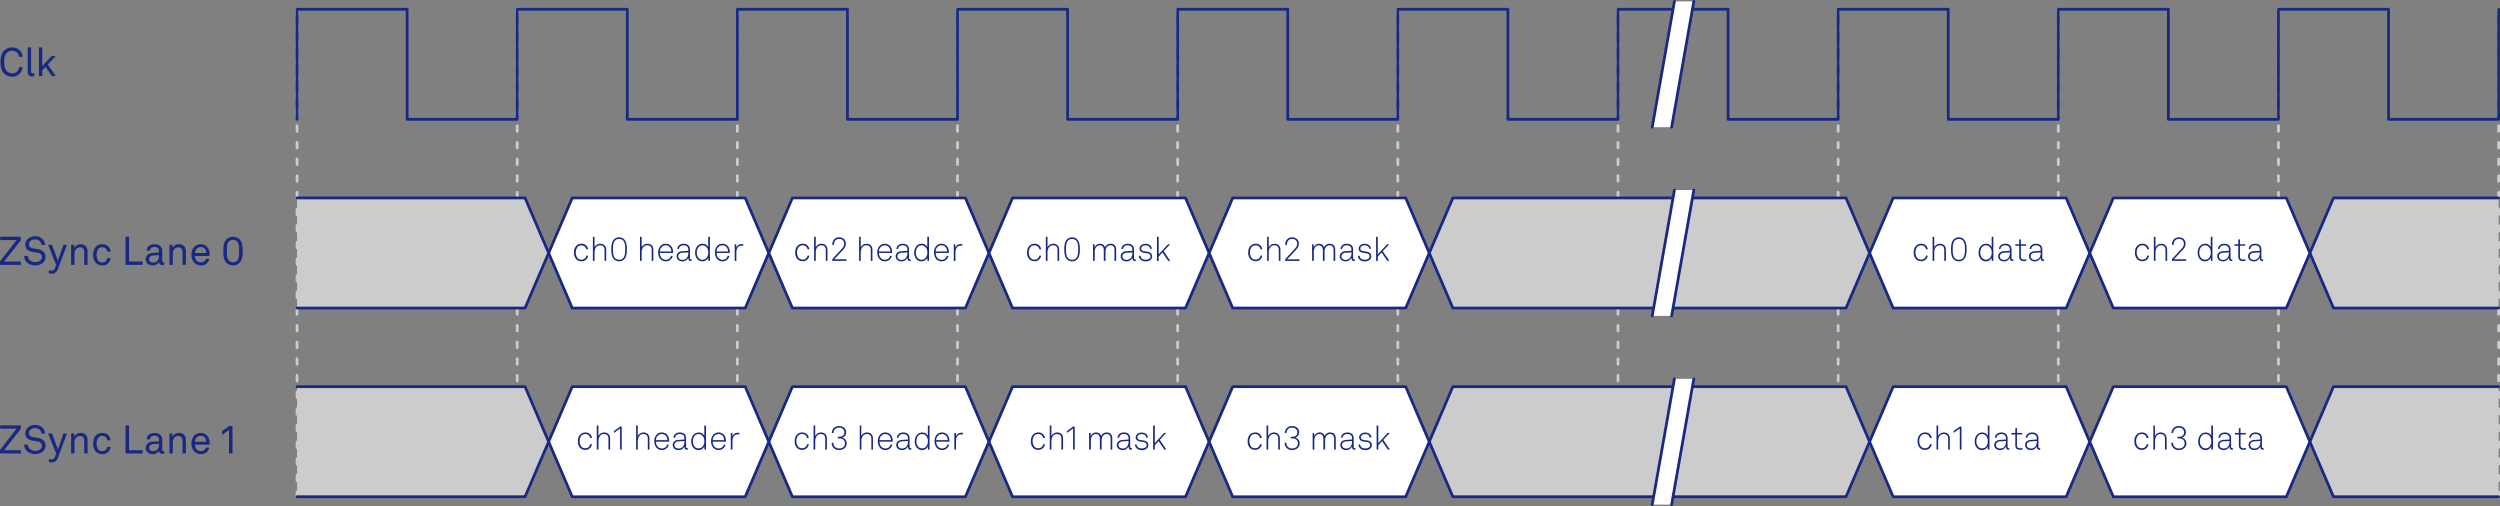 <?xml version="1.0" encoding="UTF-8" standalone="no"?>
<svg
   xmlns:dc="http://purl.org/dc/elements/1.1/"
   xmlns:cc="http://creativecommons.org/ns#"
   xmlns:rdf="http://www.w3.org/1999/02/22-rdf-syntax-ns#"
   xmlns:svg="http://www.w3.org/2000/svg"
   xmlns="http://www.w3.org/2000/svg"
   id="Ebene_1"
   data-name="Ebene 1"
   viewBox="0 0 1802.58 364.83"
   version="1.1"
   width="1802.58"
   height="364.83">
  <rect x="0" y="0" width="1802.58" height="364.83" fill="#808080" stroke="none"/>
  <defs
     id="defs321" />
  <line
     x1="214.18"
     y1="6.67"
     x2="214.18"
     y2="358.17"
     fill="none"
     stroke="#cccccc"
     stroke-linecap="round"
     stroke-linejoin="round"
     stroke-width="2"
     stroke-dasharray="4, 8, 0, 0, 0, 0"
     id="line10" />
  <line
     x1="372.92"
     y1="6.67"
     x2="372.92"
     y2="358.17"
     fill="none"
     stroke="#cccccc"
     stroke-linecap="round"
     stroke-linejoin="round"
     stroke-width="2"
     stroke-dasharray="4, 8, 0, 0, 0, 0"
     id="line12" />
  <line
     x1="531.66"
     y1="6.67"
     x2="531.66"
     y2="358.17"
     fill="none"
     stroke="#cccccc"
     stroke-linecap="round"
     stroke-linejoin="round"
     stroke-width="2"
     stroke-dasharray="4, 8, 0, 0, 0, 0"
     id="line14" />
  <line
     x1="690.4"
     y1="6.67"
     x2="690.4"
     y2="358.17"
     fill="none"
     stroke="#cccccc"
     stroke-linecap="round"
     stroke-linejoin="round"
     stroke-width="2"
     stroke-dasharray="4, 8, 0, 0, 0, 0"
     id="line16" />
  <line
     x1="849.14"
     y1="6.67"
     x2="849.14"
     y2="358.17"
     fill="none"
     stroke="#cccccc"
     stroke-linecap="round"
     stroke-linejoin="round"
     stroke-width="2"
     stroke-dasharray="4, 8, 0, 0, 0, 0"
     id="line18" />
  <line
     x1="1007.88"
     y1="6.67"
     x2="1007.88"
     y2="358.17"
     fill="none"
     stroke="#cccccc"
     stroke-linecap="round"
     stroke-linejoin="round"
     stroke-width="2"
     stroke-dasharray="4, 8, 0, 0, 0, 0"
     id="line20" />
  <line
     x1="1166.62"
     y1="6.67"
     x2="1166.62"
     y2="358.17"
     fill="none"
     stroke="#cccccc"
     stroke-linecap="round"
     stroke-linejoin="round"
     stroke-width="2"
     stroke-dasharray="4, 8, 0, 0, 0, 0"
     id="line22" />
  <line
     x1="1325.36"
     y1="6.67"
     x2="1325.36"
     y2="358.17"
     fill="none"
     stroke="#cccccc"
     stroke-linecap="round"
     stroke-linejoin="round"
     stroke-width="2"
     stroke-dasharray="4, 8, 0, 0, 0, 0"
     id="line24" />
  <line
     x1="1484.1"
     y1="6.67"
     x2="1484.1"
     y2="358.17"
     fill="none"
     stroke="#cccccc"
     stroke-linecap="round"
     stroke-linejoin="round"
     stroke-width="2"
     stroke-dasharray="4, 8, 0, 0, 0, 0"
     id="line26" />
  <line
     x1="1642.84"
     y1="6.67"
     x2="1642.84"
     y2="358.17"
     fill="none"
     stroke="#cccccc"
     stroke-linecap="round"
     stroke-linejoin="round"
     stroke-width="2"
     stroke-dasharray="4, 8, 0, 0, 0, 0"
     id="line28" />
  <line
     x1="1801.58"
     y1="6.67"
     x2="1801.58"
     y2="358.17"
     fill="none"
     stroke="#cccccc"
     stroke-linecap="round"
     stroke-linejoin="round"
     stroke-width="2"
     stroke-dasharray="4, 8, 0, 0, 0, 0"
     id="line30" />
  <polyline
     points="214.18 86.04 214.18 6.67 293.55 6.67 293.55 86.04 372.92 86.04 372.92 6.67 452.29 6.67 452.29 86.04 531.66 86.04 531.66 6.67 611.03 6.67 611.03 86.04 690.4 86.04 690.4 6.67 769.77 6.67 769.77 86.04 849.14 86.04 849.14 6.67 928.51 6.67 928.51 86.04 1007.88 86.04 1007.88 6.67 1087.25 6.67 1087.25 86.04 1166.62 86.04 1166.62 6.67 1245.99 6.67 1245.99 86.04 1325.36 86.04 1325.36 6.67 1404.73 6.67 1404.73 86.04 1484.1 86.04 1484.1 6.67 1563.47 6.67 1563.47 86.04 1642.84 86.04 1642.84 6.67 1722.21 6.67 1722.21 86.04 1801.58 86.04 1801.58 6.67"
     fill="none"
     stroke="#172983"
     stroke-linecap="round"
     stroke-linejoin="round"
     stroke-width="2"
     id="polyline32" />
  <polygon
     points="412.6,222.11 537.33,222.11 554.33,182.43 537.33,142.74 412.6,142.74 395.59,182.43 "
     fill="#ffffff"
     stroke="#172983"
     stroke-linecap="round"
     stroke-linejoin="round"
     stroke-width="2"
     id="polygon34" />
  <path
     d="m 415.62,186.98 a 6.45,6.45 0 0 1 -1.73,-4.9 6.37,6.37 0 0 1 1.73,-4.92 5.11,5.11 0 0 1 3.63,-1.42 4.52,4.52 0 0 1 4.77,4.06 h -1.27 a 3.4,3.4 0 0 0 -3.47,-2.82 3.76,3.76 0 0 0 -2.76,1 6.84,6.84 0 0 0 0,8.24 3.82,3.82 0 0 0 2.76,1 3.41,3.41 0 0 0 3.5,-2.88 h 1.25 a 4.56,4.56 0 0 1 -4.77,4.05 5,5 0 0 1 -3.64,-1.41 z"
     fill="#172983"
     id="path36" />
  <path
     d="m 428.68,170.72 v 7.59 a 4.61,4.61 0 0 1 4.13,-2.55 c 2.73,0 4.29,1.73 4.29,4.42 v 7.92 h -1.2 v -7.85 c 0,-2.11 -1,-3.36 -3.17,-3.36 -2.92,0 -4.05,2.62 -4.05,5.21 v 6 h -1.2 v -17.38 z"
     fill="#172983"
     id="path38" />
  <path
     d="m 442.84,187.07 c -1.8,-1.66 -2.07,-4.66 -2.07,-7.3 0,-2.64 0.27,-5.61 2.07,-7.27 a 5.08,5.08 0 0 1 3.55,-1.37 4.91,4.91 0 0 1 3.55,1.37 c 1.78,1.7 2.07,4.66 2.07,7.27 0,2.61 -0.27,5.64 -2.07,7.3 a 5.28,5.28 0 0 1 -7.1,0 z m 6.31,-0.77 c 1.56,-1.46 1.66,-4.34 1.66,-6.53 0,-2.19 -0.08,-5 -1.66,-6.5 a 3.85,3.85 0 0 0 -2.76,-1 3.9,3.9 0 0 0 -2.74,1 c -1.58,1.46 -1.65,4.34 -1.65,6.5 0,2.16 0.07,5.07 1.65,6.53 a 3.9,3.9 0 0 0 2.74,1 3.8,3.8 0 0 0 2.76,-1 z"
     fill="#172983"
     id="path40" />
  <path
     d="m 462.66,170.72 v 7.59 a 4.61,4.61 0 0 1 4.13,-2.55 c 2.73,0 4.3,1.73 4.3,4.42 v 7.92 h -1.21 v -7.85 c 0,-2.11 -1,-3.36 -3.16,-3.36 -2.93,0 -4.06,2.62 -4.06,5.21 v 6 h -1.2 v -17.38 z"
     fill="#172983"
     id="path42" />
  <path
     d="m 476.17,186.76 a 7.12,7.12 0 0 1 -1.58,-4.61 6.82,6.82 0 0 1 1.2,-4.27 5.06,5.06 0 0 1 4.2,-2.12 c 3.31,0 5.3,2.64 5.3,5.84 0,0.29 0,0.45 0,0.79 h -9.48 c 0,2.66 1.61,4.9 4.29,4.9 a 3.64,3.64 0 0 0 3.68,-2.79 h 1.24 a 4.92,4.92 0 0 1 -4.92,3.94 5.21,5.21 0 0 1 -3.93,-1.68 z m 7.87,-5.45 c 0,-2.28 -1.46,-4.42 -4,-4.42 a 4.24,4.24 0 0 0 -4.18,4.42 z"
     fill="#172983"
     id="path44" />
  <path
     d="m 487.86,184.77 c 0,-2.14 1.63,-3.46 4,-3.63 l 4.42,-0.31 v -1.06 c 0,-2 -1.47,-2.88 -3.31,-2.88 -1.84,0 -3.29,0.87 -3.41,2.67 h -1.2 c 0.17,-2.48 2.16,-3.8 4.56,-3.8 2.73,0 4.56,1.35 4.56,4.11 v 5.93 c 0,0.81 0.12,1.29 0.93,1.29 a 1.88,1.88 0 0 0 0.34,0 v 1.06 a 2.63,2.63 0 0 1 -0.58,0.07 c -1.48,0 -1.89,-1.13 -1.89,-2.4 a 4.5,4.5 0 0 1 -4.32,2.64 c -2.3,-0.02 -4.1,-1.48 -4.1,-3.69 z m 8.45,-2.21 v -0.58 l -4.3,0.27 c -1.85,0.12 -2.93,1.13 -2.93,2.54 0,1.68 1.3,2.59 3,2.59 3.03,-0.05 4.2,-2.49 4.2,-4.82 z"
     fill="#172983"
     id="path46" />
  <path
     d="m 503.22,187.29 a 6.63,6.63 0 0 1 -2,-5.16 6.89,6.89 0 0 1 1.92,-5.05 5,5 0 0 1 3.51,-1.32 4.2,4.2 0 0 1 4,2.43 v -7.47 h 1.23 v 17.38 h -1.13 l -0.1,-2.28 a 4.5,4.5 0 0 1 -4.08,2.62 5,5 0 0 1 -3.35,-1.15 z m 5.86,-1 a 5.46,5.46 0 0 0 1.56,-4.18 5.29,5.29 0 0 0 -1.54,-4.2 3.93,3.93 0 0 0 -5.28,0.12 6,6 0 0 0 -1.39,4.08 5.5,5.5 0 0 0 1.63,4.3 3.76,3.76 0 0 0 2.5,0.86 3.63,3.63 0 0 0 2.52,-0.99 z"
     fill="#172983"
     id="path48" />
  <path
     d="m 517.07,186.76 a 7.07,7.07 0 0 1 -1.59,-4.61 6.82,6.82 0 0 1 1.2,-4.27 5.07,5.07 0 0 1 4.2,-2.12 c 3.32,0 5.31,2.64 5.31,5.84 a 7.41,7.41 0 0 1 0,0.79 h -9.51 c 0.05,2.66 1.61,4.9 4.3,4.9 a 3.62,3.62 0 0 0 3.67,-2.79 h 1.25 a 4.93,4.93 0 0 1 -4.92,3.94 5.19,5.19 0 0 1 -3.91,-1.68 z m 7.87,-5.45 c 0,-2.28 -1.46,-4.42 -4.06,-4.42 a 4.24,4.24 0 0 0 -4.17,4.42 z"
     fill="#172983"
     id="path50" />
  <path
     d="m 529.74,176.1 h 1.1 l 0.1,2.47 a 3.9,3.9 0 0 1 3.86,-2.59 3.63,3.63 0 0 1 1.13,0.12 v 1.15 a 5.17,5.17 0 0 0 -1.17,-0.12 c -2.79,0 -3.82,2.31 -3.82,5 v 6 h -1.2 z"
     fill="#172983"
     id="path52" />
  <polygon
     points="571.34,222.11 696.07,222.11 713.07,182.43 696.07,142.74 571.34,142.74 554.33,182.43 "
     fill="#ffffff"
     stroke="#172983"
     stroke-linecap="round"
     stroke-linejoin="round"
     stroke-width="2"
     id="polygon54" />
  <path
     d="m 575.14,186.98 a 6.45,6.45 0 0 1 -1.73,-4.9 6.37,6.37 0 0 1 1.73,-4.92 5.11,5.11 0 0 1 3.63,-1.42 4.52,4.52 0 0 1 4.77,4.06 h -1.26 a 3.4,3.4 0 0 0 -3.5,-2.88 3.76,3.76 0 0 0 -2.76,1 6.84,6.84 0 0 0 0,8.24 3.82,3.82 0 0 0 2.76,1 3.41,3.41 0 0 0 3.5,-2.88 h 1.25 a 4.56,4.56 0 0 1 -4.77,4.05 5,5 0 0 1 -3.62,-1.35 z"
     fill="#172983"
     id="path56" />
  <path
     d="m 588.2,170.72 v 7.59 a 4.61,4.61 0 0 1 4.13,-2.55 c 2.73,0 4.29,1.73 4.29,4.42 v 7.92 h -1.2 v -7.85 c 0,-2.11 -1,-3.36 -3.17,-3.36 -2.92,0 -4.05,2.62 -4.05,5.21 v 6 H 587 v -17.38 z"
     fill="#172983"
     id="path58" />
  <path
     d="m 600.1,186.81 6.94,-7.49 a 5.39,5.39 0 0 0 1.65,-3.65 3.29,3.29 0 0 0 -3.62,-3.39 c -2.38,0 -3.72,1.56 -3.72,4.28 h -1.27 c 0,-3.36 2,-5.43 5,-5.43 2.74,0 4.82,1.75 4.82,4.54 a 6.54,6.54 0 0 1 -1.92,4.34 l -6.5,6.94 h 8.86 v 1.15 H 600.1 Z"
     fill="#172983"
     id="path60" />
  <path
     d="m 620.62,170.72 v 7.59 a 4.61,4.61 0 0 1 4.13,-2.55 c 2.74,0 4.3,1.73 4.3,4.42 v 7.92 h -1.2 v -7.85 c 0,-2.11 -1,-3.36 -3.17,-3.36 -2.93,0 -4.06,2.62 -4.06,5.21 v 6 h -1.2 v -17.38 z"
     fill="#172983"
     id="path62" />
  <path
     d="m 634.13,186.76 a 7.12,7.12 0 0 1 -1.58,-4.61 6.82,6.82 0 0 1 1.2,-4.27 5.06,5.06 0 0 1 4.2,-2.12 c 3.31,0 5.3,2.64 5.3,5.84 0,0.29 0,0.45 0,0.79 h -9.48 c 0,2.66 1.61,4.9 4.29,4.9 a 3.64,3.64 0 0 0 3.68,-2.79 h 1.25 a 4.93,4.93 0 0 1 -4.93,3.94 5.21,5.21 0 0 1 -3.93,-1.68 z m 7.88,-5.45 c -0.05,-2.28 -1.47,-4.42 -4.06,-4.42 a 4.24,4.24 0 0 0 -4.18,4.42 z"
     fill="#172983"
     id="path64" />
  <path
     d="m 645.82,184.77 c 0,-2.14 1.63,-3.46 4,-3.63 l 4.42,-0.31 v -1.06 c 0,-2 -1.46,-2.88 -3.31,-2.88 -1.85,0 -3.29,0.87 -3.41,2.67 h -1.2 c 0.17,-2.48 2.16,-3.8 4.56,-3.8 2.74,0 4.56,1.35 4.56,4.11 v 5.93 c 0,0.81 0.12,1.29 0.94,1.29 a 1.83,1.83 0 0 0 0.33,0 v 1.06 a 2.62,2.62 0 0 1 -0.57,0.07 c -1.49,0 -1.9,-1.13 -1.9,-2.4 a 4.5,4.5 0 0 1 -4.32,2.64 c -2.3,-0.02 -4.1,-1.48 -4.1,-3.69 z m 8.45,-2.21 v -0.58 l -4.3,0.27 c -1.85,0.12 -2.93,1.13 -2.93,2.54 0,1.68 1.3,2.59 3,2.59 3.03,-0.05 4.24,-2.49 4.24,-4.82 z"
     fill="#172983"
     id="path66" />
  <path
     d="m 661.18,187.29 a 6.63,6.63 0 0 1 -2,-5.16 6.86,6.86 0 0 1 1.93,-5.05 5,5 0 0 1 3.5,-1.32 4.2,4.2 0 0 1 4,2.43 v -7.47 h 1.23 v 17.38 h -1.13 l -0.1,-2.28 a 4.5,4.5 0 0 1 -4.08,2.62 5,5 0 0 1 -3.35,-1.15 z m 5.86,-1 a 5.42,5.42 0 0 0 1.56,-4.18 5.29,5.29 0 0 0 -1.54,-4.2 3.93,3.93 0 0 0 -5.28,0.12 6,6 0 0 0 -1.39,4.08 5.5,5.5 0 0 0 1.63,4.3 3.78,3.78 0 0 0 2.5,0.86 3.63,3.63 0 0 0 2.52,-0.99 z"
     fill="#172983"
     id="path68" />
  <path
     d="m 675.03,186.76 a 7.07,7.07 0 0 1 -1.59,-4.61 6.82,6.82 0 0 1 1.2,-4.27 5.07,5.07 0 0 1 4.2,-2.12 c 3.32,0 5.31,2.64 5.31,5.84 0,0.29 0,0.45 0,0.79 h -9.49 c 0,2.66 1.61,4.9 4.3,4.9 a 3.62,3.62 0 0 0 3.67,-2.79 h 1.25 a 4.93,4.93 0 0 1 -4.92,3.94 5.19,5.19 0 0 1 -3.93,-1.68 z m 7.87,-5.45 c 0,-2.28 -1.46,-4.42 -4.06,-4.42 a 4.24,4.24 0 0 0 -4.17,4.42 z"
     fill="#172983"
     id="path70" />
  <path
     d="m 687.7,176.1 h 1.1 l 0.1,2.47 a 3.9,3.9 0 0 1 3.86,-2.59 3.63,3.63 0 0 1 1.13,0.12 v 1.15 a 5.17,5.17 0 0 0 -1.17,-0.12 c -2.79,0 -3.82,2.31 -3.82,5 v 6 h -1.2 z"
     fill="#172983"
     id="path72" />
  <polygon
     points="730.08,222.11 854.8,222.11 871.81,182.43 854.8,142.74 730.08,142.74 713.07,182.43 "
     fill="#ffffff"
     stroke="#172983"
     stroke-linecap="round"
     stroke-linejoin="round"
     stroke-width="2"
     id="polygon74" />
  <path
     d="m 742.28,186.98 a 6.45,6.45 0 0 1 -1.72,-4.9 6.36,6.36 0 0 1 1.72,-4.9 5.11,5.11 0 0 1 3.63,-1.42 4.51,4.51 0 0 1 4.77,4.06 h -1.27 a 3.4,3.4 0 0 0 -3.5,-2.88 3.78,3.78 0 0 0 -2.76,1 6.84,6.84 0 0 0 0,8.24 3.83,3.83 0 0 0 2.76,1 3.43,3.43 0 0 0 3.51,-2.88 h 1.24 a 4.56,4.56 0 0 1 -4.77,4.05 5,5 0 0 1 -3.61,-1.37 z"
     fill="#172983"
     id="path76" />
  <path
     d="m 755.28,170.72 v 7.59 a 4.61,4.61 0 0 1 4.13,-2.55 c 2.73,0 4.29,1.73 4.29,4.42 v 7.92 h -1.2 v -7.85 c 0,-2.11 -1,-3.36 -3.16,-3.36 -2.93,0 -4.06,2.62 -4.06,5.21 v 6 h -1.2 v -17.38 z"
     fill="#172983"
     id="path78" />
  <path
     d="m 769.45,187.07 c -1.8,-1.66 -2.06,-4.66 -2.06,-7.3 0,-2.64 0.26,-5.61 2.06,-7.27 a 5.09,5.09 0 0 1 3.55,-1.37 4.91,4.91 0 0 1 3.55,1.37 c 1.78,1.7 2.07,4.66 2.07,7.27 0,2.61 -0.27,5.64 -2.07,7.3 a 5,5 0 0 1 -3.55,1.37 5.09,5.09 0 0 1 -3.55,-1.37 z m 6.31,-0.77 c 1.56,-1.46 1.66,-4.34 1.66,-6.53 0,-2.19 -0.07,-5 -1.66,-6.5 a 4.3,4.3 0 0 0 -5.49,0 c -1.59,1.46 -1.66,4.34 -1.66,6.5 0,2.16 0.07,5.07 1.66,6.53 a 3.86,3.86 0 0 0 2.73,1 3.8,3.8 0 0 0 2.76,-1 z"
     fill="#172983"
     id="path80" />
  <path
     d="m 788.07,176.1 h 1.11 l 0.09,2.35 a 3.94,3.94 0 0 1 3.77,-2.69 3.59,3.59 0 0 1 3.75,2.6 4.1,4.1 0 0 1 4,-2.6 c 2.8,0 4,1.85 4,4.42 v 7.92 h -1.2 v -7.78 c 0,-2.11 -0.82,-3.43 -2.9,-3.43 -2.26,0 -3.58,2 -3.58,4.42 v 6.79 h -1.25 v -7.78 c 0,-2.11 -0.91,-3.43 -2.9,-3.43 -2.31,0 -3.63,2.16 -3.63,4.73 v 6.48 h -1.2 z"
     fill="#172983"
     id="path82" />
  <path
     d="m 808.06,184.77 c 0,-2.14 1.64,-3.46 4,-3.63 l 4.41,-0.31 v -1.06 c 0,-2 -1.46,-2.88 -3.31,-2.88 -1.85,0 -3.29,0.87 -3.41,2.67 h -1.2 c 0.17,-2.48 2.16,-3.8 4.56,-3.8 2.74,0 4.56,1.35 4.56,4.11 v 5.93 c 0,0.81 0.12,1.29 0.94,1.29 a 1.94,1.94 0 0 0 0.34,0 v 1.06 a 2.71,2.71 0 0 1 -0.58,0.07 c -1.49,0 -1.9,-1.13 -1.9,-2.4 a 4.49,4.49 0 0 1 -4.32,2.64 c -2.29,-0.02 -4.09,-1.48 -4.09,-3.69 z m 8.45,-2.21 v -0.58 l -4.29,0.27 c -1.85,0.12 -2.93,1.13 -2.93,2.54 0,1.68 1.3,2.59 3,2.59 2.99,-0.05 4.22,-2.49 4.22,-4.82 z"
     fill="#172983"
     id="path84" />
  <path
     d="m 821.14,184.45 h 1.23 c 0.19,2 1.75,2.84 3.72,2.84 1.97,0 3.48,-0.87 3.48,-2.5 0,-1.06 -0.75,-1.94 -2.21,-2.14 l -2.33,-0.31 c -2,-0.26 -3.38,-1.22 -3.38,-3.05 0,-2.13 2.06,-3.53 4.32,-3.53 2.59,0 4.46,1.49 4.53,3.65 h -1.22 c -0.17,-1.73 -1.59,-2.52 -3.34,-2.52 -1.75,0 -3.1,0.94 -3.1,2.28 0,1 0.53,1.73 2.33,2 l 2.28,0.31 c 2.26,0.32 3.31,1.83 3.31,3.27 0,2.45 -2.2,3.72 -4.7,3.72 -2.78,-0.03 -4.78,-1.49 -4.92,-4.02 z"
     fill="#172983"
     id="path86" />
  <path
     d="m 834.22,170.72 h 1.23 v 12.68 l 6.72,-7.3 h 1.54 l -4.69,5 4.78,7 h -1.52 l -4.15,-6.07 -2.71,3 v 3.09 h -1.23 z"
     fill="#172983"
     id="path88" />
  <polygon
     points="888.82,222.11 1013.55,222.11 1030.55,182.43 1013.55,142.74 888.82,142.74 871.81,182.43 "
     fill="#ffffff"
     stroke="#172983"
     stroke-linecap="round"
     stroke-linejoin="round"
     stroke-width="2"
     id="polygon90" />
  <polygon
     points="1030.55,182.42 1047.56,222.1 1325.36,222.1 1331.03,222.1 1348.03,182.42 1331.03,142.73 1325.36,142.73 1047.56,142.73 "
     fill="#cccccc"
     stroke="#172983"
     stroke-linecap="round"
     stroke-linejoin="round"
     stroke-width="2"
     id="polygon92" />
  <polyline
     points="214.18 222.1 214.18 222.1 372.92 222.1 378.58 222.1 395.59 182.42 378.58 142.73 372.92 142.73 214.18 142.73 214.18 142.73"
     fill="#cccccc"
     stroke="#172983"
     stroke-linecap="round"
     stroke-linejoin="round"
     stroke-width="2"
     id="polyline94" />
  <polyline
     points="1801.58 142.73 1801.58 142.73 1682.52 142.73 1665.51 182.42 1682.52 222.1 1801.58 222.1 1801.58 222.1"
     fill="#cccccc"
     stroke="#172983"
     stroke-linecap="round"
     stroke-linejoin="round"
     stroke-width="2"
     id="polyline96" />
  <path
     d="m 901.75,186.98 a 6.45,6.45 0 0 1 -1.72,-4.9 6.36,6.36 0 0 1 1.72,-4.92 5.11,5.11 0 0 1 3.63,-1.42 4.51,4.51 0 0 1 4.77,4.06 h -1.27 a 3.4,3.4 0 0 0 -3.5,-2.88 3.78,3.78 0 0 0 -2.76,1 6.84,6.84 0 0 0 0,8.24 3.83,3.83 0 0 0 2.76,1 3.43,3.43 0 0 0 3.51,-2.88 h 1.24 a 4.56,4.56 0 0 1 -4.77,4.05 5,5 0 0 1 -3.61,-1.35 z"
     fill="#172983"
     id="path98" />
  <path
     d="m 914.81,170.72 v 7.59 a 4.61,4.61 0 0 1 4.13,-2.55 c 2.73,0 4.29,1.73 4.29,4.42 v 7.92 h -1.2 v -7.85 c 0,-2.11 -1,-3.36 -3.16,-3.36 -2.93,0 -4.06,2.62 -4.06,5.21 v 6 h -1.2 v -17.38 z"
     fill="#172983"
     id="path100" />
  <path
     d="m 926.71,186.81 6.94,-7.49 a 5.41,5.41 0 0 0 1.66,-3.65 3.3,3.3 0 0 0 -3.63,-3.39 c -2.37,0 -3.72,1.56 -3.72,4.28 h -1.27 c 0,-3.36 2,-5.43 5,-5.43 2.74,0 4.83,1.75 4.83,4.54 a 6.54,6.54 0 0 1 -1.92,4.34 l -6.52,6.97 h 8.86 v 1.15 h -10.23 z"
     fill="#172983"
     id="path102" />
  <path
     d="m 946.03,176.1 h 1.11 l 0.09,2.35 a 4,4 0 0 1 3.77,-2.69 3.59,3.59 0 0 1 3.75,2.6 4.1,4.1 0 0 1 4,-2.6 c 2.8,0 4,1.85 4,4.42 v 7.92 h -1.2 v -7.78 c 0,-2.11 -0.82,-3.43 -2.9,-3.43 -2.26,0 -3.58,2 -3.58,4.42 v 6.79 h -1.25 v -7.78 c 0,-2.11 -0.91,-3.43 -2.9,-3.43 -2.31,0 -3.63,2.16 -3.63,4.73 v 6.48 h -1.2 z"
     fill="#172983"
     id="path104" />
  <path
     d="m 966.02,184.77 c 0,-2.14 1.64,-3.46 4,-3.63 l 4.41,-0.31 v -1.06 c 0,-2 -1.46,-2.88 -3.31,-2.88 -1.85,0 -3.29,0.87 -3.41,2.67 h -1.2 c 0.17,-2.48 2.16,-3.8 4.56,-3.8 2.74,0 4.56,1.35 4.56,4.11 v 5.93 c 0,0.81 0.12,1.29 0.94,1.29 a 1.94,1.94 0 0 0 0.34,0 v 1.06 a 2.71,2.71 0 0 1 -0.58,0.07 c -1.49,0 -1.9,-1.13 -1.9,-2.4 a 4.49,4.49 0 0 1 -4.32,2.64 c -2.28,-0.02 -4.09,-1.48 -4.09,-3.69 z m 8.45,-2.21 v -0.58 l -4.29,0.27 c -1.85,0.12 -2.93,1.13 -2.93,2.54 0,1.68 1.3,2.59 3,2.59 3.03,-0.05 4.22,-2.49 4.22,-4.82 z"
     fill="#172983"
     id="path106" />
  <path
     d="m 979.11,184.45 h 1.22 c 0.19,2 1.75,2.84 3.72,2.84 1.97,0 3.48,-0.87 3.48,-2.5 0,-1.06 -0.74,-1.94 -2.21,-2.14 l -2.33,-0.31 c -2,-0.26 -3.38,-1.22 -3.38,-3.05 0,-2.13 2.06,-3.53 4.32,-3.53 2.59,0 4.46,1.49 4.54,3.65 h -1.19 c -0.17,-1.73 -1.59,-2.52 -3.34,-2.52 -1.75,0 -3.1,0.94 -3.1,2.28 0,1 0.53,1.73 2.33,2 l 2.28,0.31 c 2.26,0.32 3.31,1.83 3.31,3.27 0,2.45 -2.2,3.72 -4.7,3.72 -2.87,-0.03 -4.84,-1.49 -4.95,-4.02 z"
     fill="#172983"
     id="path108" />
  <path
     d="m 992.19,170.72 h 1.22 v 12.68 l 6.72,-7.3 h 1.54 l -4.68,5 4.77,7 h -1.48 l -4.15,-6.07 -2.71,3 v 3.09 h -1.22 z"
     fill="#172983"
     id="path110" />
  <polygon
     points="1365.04,222.11 1489.77,222.11 1506.77,182.43 1489.77,142.74 1365.04,142.74 1348.03,182.43 "
     fill="#ffffff"
     stroke="#172983"
     stroke-linecap="round"
     stroke-linejoin="round"
     stroke-width="2"
     id="polygon112" />
  <path
     d="m 1381.6,186.98 a 6.41,6.41 0 0 1 -1.73,-4.9 6.33,6.33 0 0 1 1.73,-4.92 5.08,5.08 0 0 1 3.62,-1.42 4.52,4.52 0 0 1 4.78,4.06 h -1.27 a 3.42,3.42 0 0 0 -3.51,-2.88 3.78,3.78 0 0 0 -2.76,1 6.84,6.84 0 0 0 0,8.24 3.83,3.83 0 0 0 2.76,1 3.42,3.42 0 0 0 3.51,-2.88 h 1.25 a 4.57,4.57 0 0 1 -4.78,4.05 5,5 0 0 1 -3.6,-1.35 z"
     fill="#172983"
     id="path114" />
  <path
     d="m 1394.65,170.72 v 7.59 a 4.61,4.61 0 0 1 4.13,-2.55 c 2.74,0 4.3,1.73 4.3,4.42 v 7.92 h -1.2 v -7.85 c 0,-2.11 -1,-3.36 -3.17,-3.36 -2.93,0 -4.06,2.62 -4.06,5.21 v 6 h -1.2 v -17.38 z"
     fill="#172983"
     id="path116" />
  <path
     d="m 1408.81,187.07 c -1.8,-1.66 -2.06,-4.66 -2.06,-7.3 0,-2.64 0.26,-5.61 2.06,-7.27 a 5.11,5.11 0 0 1 3.55,-1.37 5,5 0 0 1 3.56,1.37 c 1.77,1.7 2.06,4.66 2.06,7.27 0,2.61 -0.26,5.64 -2.06,7.3 a 5.3,5.3 0 0 1 -7.11,0 z m 6.31,-0.77 c 1.57,-1.46 1.66,-4.34 1.66,-6.53 0,-2.19 -0.07,-5 -1.66,-6.5 a 4.3,4.3 0 0 0 -5.49,0 c -1.59,1.46 -1.66,4.34 -1.66,6.5 0,2.16 0.07,5.07 1.66,6.53 a 3.86,3.86 0 0 0 2.73,1 3.8,3.8 0 0 0 2.76,-1 z"
     fill="#172983"
     id="path118" />
  <path
     d="m 1428.64,187.29 a 6.6,6.6 0 0 1 -2,-5.16 6.85,6.85 0 0 1 1.92,-5.05 5,5 0 0 1 3.5,-1.32 4.2,4.2 0 0 1 4,2.43 v -7.47 h 1.22 v 17.38 h -1.13 l -0.09,-2.28 a 4.51,4.51 0 0 1 -4.08,2.62 4.94,4.94 0 0 1 -3.34,-1.15 z m 5.85,-1 a 5.42,5.42 0 0 0 1.56,-4.18 5.32,5.32 0 0 0 -1.53,-4.2 3.69,3.69 0 0 0 -2.6,-1 3.57,3.57 0 0 0 -2.64,1.07 6,6 0 0 0 -1.4,4.08 5.47,5.47 0 0 0 1.64,4.3 3.75,3.75 0 0 0 2.49,0.86 3.61,3.61 0 0 0 2.48,-0.94 z"
     fill="#172983"
     id="path120" />
  <path
     d="m 1440.73,184.77 c 0,-2.14 1.63,-3.46 4,-3.63 l 4.42,-0.31 v -1.06 c 0,-2 -1.46,-2.88 -3.31,-2.88 -1.85,0 -3.29,0.87 -3.41,2.67 h -1.15 c 0.17,-2.48 2.16,-3.8 4.56,-3.8 2.74,0 4.56,1.35 4.56,4.11 v 5.93 c 0,0.81 0.12,1.29 0.94,1.29 a 1.83,1.83 0 0 0 0.33,0 v 1.06 a 2.62,2.62 0 0 1 -0.57,0.07 c -1.49,0 -1.9,-1.13 -1.9,-2.4 a 4.5,4.5 0 0 1 -4.32,2.64 c -2.35,-0.02 -4.15,-1.48 -4.15,-3.69 z m 8.45,-2.21 v -0.58 l -4.3,0.27 c -1.84,0.12 -2.92,1.13 -2.92,2.54 0,1.68 1.29,2.59 3,2.59 3.02,-0.05 4.22,-2.49 4.22,-4.82 z"
     fill="#172983"
     id="path122" />
  <path
     d="m 1455.92,184.98 v -7.78 h -2.83 v -1.1 h 2.83 v -3.31 l 1.2,-0.29 v 3.6 h 3.77 v 1.1 h -3.77 v 7.61 c 0,1.32 0.41,2.33 2.16,2.33 a 7.54,7.54 0 0 0 1.78,-0.21 v 1.05 a 6,6 0 0 1 -1.87,0.29 c -2.35,0 -3.27,-1.37 -3.27,-3.29 z"
     fill="#172983"
     id="path124" />
  <path
     d="m 1462.95,184.77 c 0,-2.14 1.64,-3.46 4,-3.63 l 4.41,-0.31 v -1.06 c 0,-2 -1.46,-2.88 -3.31,-2.88 -1.85,0 -3.29,0.87 -3.41,2.67 h -1.2 c 0.17,-2.48 2.16,-3.8 4.56,-3.8 2.74,0 4.56,1.35 4.56,4.11 v 5.93 c 0,0.81 0.12,1.29 0.94,1.29 a 1.94,1.94 0 0 0 0.34,0 v 1.06 a 2.71,2.71 0 0 1 -0.58,0.07 c -1.49,0 -1.9,-1.13 -1.9,-2.4 a 4.49,4.49 0 0 1 -4.32,2.64 c -2.29,-0.02 -4.09,-1.48 -4.09,-3.69 z m 8.45,-2.21 v -0.58 l -4.29,0.27 c -1.85,0.12 -2.93,1.13 -2.93,2.54 0,1.68 1.3,2.59 3,2.59 3.02,-0.05 4.22,-2.49 4.22,-4.82 z"
     fill="#172983"
     id="path126" />
  <polygon
     points="1523.78,222.11 1648.51,222.11 1665.51,182.43 1648.51,142.74 1523.78,142.74 1506.77,182.43 "
     fill="#ffffff"
     stroke="#172983"
     stroke-linecap="round"
     stroke-linejoin="round"
     stroke-width="2"
     id="polygon128" />
  <path
     d="m 1541.12,186.98 a 6.45,6.45 0 0 1 -1.73,-4.9 6.33,6.33 0 0 1 1.73,-4.92 5.08,5.08 0 0 1 3.62,-1.42 4.52,4.52 0 0 1 4.78,4.06 h -1.24 a 3.42,3.42 0 0 0 -3.51,-2.88 3.78,3.78 0 0 0 -2.76,1 6.82,6.82 0 0 0 0,8.24 3.8,3.8 0 0 0 2.76,1 3.41,3.41 0 0 0 3.5,-2.88 h 1.25 a 4.57,4.57 0 0 1 -4.78,4.05 5,5 0 0 1 -3.62,-1.35 z"
     fill="#172983"
     id="path130" />
  <path
     d="m 1554.17,170.72 v 7.59 a 4.62,4.62 0 0 1 4.13,-2.55 c 2.74,0 4.3,1.73 4.3,4.42 v 7.92 h -1.2 v -7.85 c 0,-2.11 -1,-3.36 -3.17,-3.36 -2.93,0 -4.06,2.62 -4.06,5.21 v 6 h -1.2 v -17.38 z"
     fill="#172983"
     id="path132" />
  <path
     d="m 1566.08,186.81 6.93,-7.49 a 5.36,5.36 0 0 0 1.66,-3.65 3.3,3.3 0 0 0 -3.63,-3.39 c -2.37,0 -3.72,1.56 -3.72,4.28 h -1.27 c 0,-3.36 2,-5.43 5,-5.43 2.74,0 4.83,1.75 4.83,4.54 a 6.54,6.54 0 0 1 -1.92,4.34 l -6.51,6.94 h 8.83 v 1.15 h -10.2 z"
     fill="#172983"
     id="path134" />
  <path
     d="m 1586.6,187.29 a 6.6,6.6 0 0 1 -2,-5.16 6.85,6.85 0 0 1 1.92,-5.05 5,5 0 0 1 3.5,-1.32 4.2,4.2 0 0 1 4,2.43 v -7.47 h 1.22 v 17.38 h -1.13 l -0.09,-2.28 a 4.51,4.51 0 0 1 -4.08,2.62 4.94,4.94 0 0 1 -3.34,-1.15 z m 5.85,-1 a 5.42,5.42 0 0 0 1.56,-4.18 5.32,5.32 0 0 0 -1.53,-4.2 3.69,3.69 0 0 0 -2.6,-1 3.57,3.57 0 0 0 -2.68,1.08 6,6 0 0 0 -1.4,4.08 5.47,5.47 0 0 0 1.64,4.3 3.75,3.75 0 0 0 2.49,0.86 3.61,3.61 0 0 0 2.52,-0.95 z"
     fill="#172983"
     id="path136" />
  <path
     d="m 1598.69,184.77 c 0,-2.14 1.63,-3.46 4,-3.63 l 4.42,-0.31 v -1.06 c 0,-2 -1.46,-2.88 -3.31,-2.88 -1.85,0 -3.29,0.87 -3.41,2.67 h -1.2 c 0.17,-2.48 2.16,-3.8 4.56,-3.8 2.74,0 4.56,1.35 4.56,4.11 v 5.93 c 0,0.81 0.12,1.29 0.94,1.29 a 1.83,1.83 0 0 0 0.33,0 v 1.06 a 2.62,2.62 0 0 1 -0.57,0.07 c -1.49,0 -1.9,-1.13 -1.9,-2.4 a 4.5,4.5 0 0 1 -4.32,2.64 c -2.3,-0.02 -4.1,-1.48 -4.1,-3.69 z m 8.45,-2.21 v -0.58 l -4.3,0.27 c -1.84,0.12 -2.92,1.13 -2.92,2.54 0,1.68 1.29,2.59 3,2.59 3.02,-0.05 4.22,-2.49 4.22,-4.82 z"
     fill="#172983"
     id="path138" />
  <path
     d="m 1613.88,184.98 v -7.78 h -2.83 v -1.1 h 2.83 v -3.31 l 1.2,-0.29 v 3.6 h 3.77 v 1.1 h -3.77 v 7.61 c 0,1.32 0.41,2.33 2.16,2.33 a 7.54,7.54 0 0 0 1.78,-0.21 v 1.05 a 6,6 0 0 1 -1.87,0.29 c -2.35,0 -3.27,-1.37 -3.27,-3.29 z"
     fill="#172983"
     id="path140" />
  <path
     d="m 1620.92,184.77 c 0,-2.14 1.63,-3.46 4,-3.63 l 4.41,-0.31 v -1.06 c 0,-2 -1.46,-2.88 -3.31,-2.88 -1.85,0 -3.29,0.87 -3.41,2.67 h -1.2 c 0.17,-2.48 2.16,-3.8 4.56,-3.8 2.74,0 4.56,1.35 4.56,4.11 v 5.93 c 0,0.81 0.12,1.29 0.94,1.29 a 1.94,1.94 0 0 0 0.34,0 v 1.06 a 2.71,2.71 0 0 1 -0.58,0.07 c -1.49,0 -1.9,-1.13 -1.9,-2.4 a 4.49,4.49 0 0 1 -4.32,2.64 c -2.29,-0.02 -4.09,-1.48 -4.09,-3.69 z m 8.44,-2.21 v -0.58 l -4.29,0.27 c -1.85,0.12 -2.93,1.13 -2.93,2.54 0,1.68 1.3,2.59 3,2.59 3.02,-0.05 4.22,-2.49 4.22,-4.82 z"
     fill="#172983"
     id="path142" />
  <polygon
     points="1205.3,227.77 1221.29,137.06 1207.31,137.06 1191.31,227.77 "
     fill="#ffffff"
     id="polygon144" />
  <line
     x1="1221.29"
     y1="137.06"
     x2="1205.3"
     y2="227.77"
     fill="none"
     stroke="#172983"
     stroke-linecap="round"
     stroke-linejoin="round"
     stroke-width="2"
     id="line146" />
  <line
     x1="1207.31"
     y1="137.06"
     x2="1191.31"
     y2="227.77"
     fill="none"
     stroke="#172983"
     stroke-linecap="round"
     stroke-linejoin="round"
     stroke-width="2"
     id="line148" />
  <polygon
     points="1205.3,91.71 1221.29,1 1207.31,1 1191.31,91.71 "
     fill="#ffffff"
     id="polygon150" />
  <line
     x1="1221.29"
     y1="1"
     x2="1205.3"
     y2="91.71"
     fill="none"
     stroke="#172983"
     stroke-linecap="round"
     stroke-linejoin="round"
     stroke-width="2"
     id="line152" />
  <line
     x1="1207.31"
     y1="1"
     x2="1191.31"
     y2="91.71"
     fill="none"
     stroke="#172983"
     stroke-linecap="round"
     stroke-linejoin="round"
     stroke-width="2"
     id="line154" />
  <polygon
     points="412.6,358.18 537.33,358.18 554.33,318.49 537.33,278.81 412.6,278.81 395.59,318.49 "
     fill="#ffffff"
     stroke="#172983"
     stroke-linecap="round"
     stroke-linejoin="round"
     stroke-width="2"
     id="polygon156" />
  <path
     d="m 418.43,323.06 a 6.45,6.45 0 0 1 -1.73,-4.9 6.33,6.33 0 0 1 1.73,-4.92 5.08,5.08 0 0 1 3.62,-1.41 4.52,4.52 0 0 1 4.78,4 h -1.27 a 3.42,3.42 0 0 0 -3.51,-2.88 3.8,3.8 0 0 0 -2.76,1 6.85,6.85 0 0 0 0,8.23 3.78,3.78 0 0 0 2.76,1 3.4,3.4 0 0 0 3.5,-2.88 h 1.25 a 4.58,4.58 0 0 1 -4.78,4.06 5,5 0 0 1 -3.59,-1.3 z"
     fill="#172983"
     id="path158" />
  <path
     d="m 431.49,306.79 v 7.58 a 4.6,4.6 0 0 1 4.12,-2.54 c 2.74,0 4.3,1.73 4.3,4.41 v 7.92 h -1.2 v -7.84 c 0,-2.12 -1,-3.36 -3.17,-3.36 -2.93,0 -4,2.61 -4,5.2 v 6 h -1.26 v -17.37 z"
     fill="#172983"
     id="path160" />
  <path
     d="m 442.67,312.12 v -1.35 l 4.56,-3.24 h 1.05 v 16.63 h -1.2 v -15.18 z"
     fill="#172983"
     id="path162" />
  <path
     d="m 459.85,306.79 v 7.58 a 4.62,4.62 0 0 1 4.13,-2.54 c 2.74,0 4.3,1.73 4.3,4.41 v 7.92 h -1.2 v -7.84 c 0,-2.12 -1,-3.36 -3.17,-3.36 -2.93,0 -4.06,2.61 -4.06,5.2 v 6 h -1.2 v -17.37 z"
     fill="#172983"
     id="path164" />
  <path
     d="m 473.36,322.82 a 7.1,7.1 0 0 1 -1.58,-4.61 6.82,6.82 0 0 1 1.2,-4.27 5,5 0 0 1 4.2,-2.11 c 3.31,0 5.31,2.64 5.31,5.83 a 7.31,7.31 0 0 1 0,0.79 h -9.51 c 0,2.67 1.61,4.9 4.3,4.9 a 3.63,3.63 0 0 0 3.67,-2.79 h 1.25 a 4.93,4.93 0 0 1 -4.92,3.94 5.23,5.23 0 0 1 -3.92,-1.68 z m 7.88,-5.45 c -0.05,-2.28 -1.47,-4.41 -4.06,-4.41 a 4.24,4.24 0 0 0 -4.18,4.41 z"
     fill="#172983"
     id="path166" />
  <path
     d="m 485.05,320.83 c 0,-2.14 1.63,-3.46 4,-3.63 l 4.42,-0.31 v -1.05 c 0,-2 -1.46,-2.88 -3.31,-2.88 -1.85,0 -3.29,0.86 -3.41,2.66 h -1.2 c 0.17,-2.47 2.16,-3.79 4.56,-3.79 2.74,0 4.56,1.34 4.56,4.1 v 5.93 c 0,0.82 0.12,1.3 0.94,1.3 a 1.23,1.23 0 0 0 0.33,0 v 1.06 a 2.07,2.07 0 0 1 -0.57,0.07 c -1.49,0 -1.9,-1.13 -1.9,-2.4 a 4.5,4.5 0 0 1 -4.32,2.64 c -2.3,-0.03 -4.1,-1.45 -4.1,-3.7 z m 8.45,-2.21 v -0.64 l -4.3,0.26 c -1.84,0.12 -2.92,1.13 -2.92,2.54 0,1.68 1.29,2.6 3,2.6 3,0.02 4.22,-2.4 4.22,-4.76 z"
     fill="#172983"
     id="path168" />
  <path
     d="m 500.41,323.35 a 6.62,6.62 0 0 1 -2,-5.16 6.81,6.81 0 0 1 1.92,-5 5,5 0 0 1 3.5,-1.32 4.2,4.2 0 0 1 4,2.42 v -7.46 h 1.23 v 17.37 h -1.13 l -0.1,-2.28 a 4.5,4.5 0 0 1 -4.08,2.62 5,5 0 0 1 -3.34,-1.19 z m 5.86,-1 a 5.42,5.42 0 0 0 1.56,-4.18 5.32,5.32 0 0 0 -1.55,-4.19 3.69,3.69 0 0 0 -2.59,-1 3.61,3.61 0 0 0 -2.69,1.08 6,6 0 0 0 -1.39,4.08 5.5,5.5 0 0 0 1.63,4.3 3.8,3.8 0 0 0 2.5,0.86 3.58,3.58 0 0 0 2.54,-0.96 z"
     fill="#172983"
     id="path170" />
  <path
     d="m 514.28,322.82 a 7.1,7.1 0 0 1 -1.58,-4.61 6.82,6.82 0 0 1 1.2,-4.27 5,5 0 0 1 4.2,-2.11 c 3.31,0 5.3,2.64 5.3,5.83 0,0.29 0,0.46 0,0.79 h -9.52 c 0,2.67 1.6,4.9 4.29,4.9 a 3.62,3.62 0 0 0 3.67,-2.79 h 1.25 a 4.93,4.93 0 0 1 -4.92,3.94 5.19,5.19 0 0 1 -3.89,-1.68 z m 7.87,-5.45 c -0.05,-2.28 -1.46,-4.41 -4.05,-4.41 a 4.23,4.23 0 0 0 -4.18,4.41 z"
     fill="#172983"
     id="path172" />
  <path
     d="m 526.93,312.16 h 1.11 l 0.09,2.48 a 3.91,3.91 0 0 1 3.87,-2.6 3.57,3.57 0 0 1 1.12,0.12 v 1.16 a 4.65,4.65 0 0 0 -1.17,-0.12 c -2.79,0 -3.82,2.3 -3.82,5 v 6 h -1.2 z"
     fill="#172983"
     id="path174" />
  <polygon
     points="571.34,358.18 696.07,358.18 713.07,318.49 696.07,278.81 571.34,278.81 554.33,318.49 "
     fill="#ffffff"
     stroke="#172983"
     stroke-linecap="round"
     stroke-linejoin="round"
     stroke-width="2"
     id="polygon176" />
  <path
     d="m 574.75,323.06 a 6.41,6.41 0 0 1 -1.73,-4.9 6.33,6.33 0 0 1 1.73,-4.92 5.06,5.06 0 0 1 3.62,-1.41 4.53,4.53 0 0 1 4.78,4 h -1.28 a 3.41,3.41 0 0 0 -3.5,-2.88 3.78,3.78 0 0 0 -2.76,1 5.39,5.39 0 0 0 -1.37,4.12 5.46,5.46 0 0 0 1.39,4.11 3.79,3.79 0 0 0 2.76,1 3.41,3.41 0 0 0 3.51,-2.88 h 1.25 a 4.58,4.58 0 0 1 -4.78,4.06 5,5 0 0 1 -3.62,-1.3 z"
     fill="#172983"
     id="path178" />
  <path
     d="m 587.8,306.79 v 7.58 a 4.62,4.62 0 0 1 4.13,-2.54 c 2.74,0 4.3,1.73 4.3,4.41 v 7.92 h -1.2 v -7.84 c 0,-2.12 -1,-3.36 -3.17,-3.36 -2.93,0 -4.06,2.61 -4.06,5.2 v 6 h -1.2 v -17.37 z"
     fill="#172983"
     id="path180" />
  <path
     d="m 599.66,319.24 h 1.22 a 3.94,3.94 0 0 0 4.2,4.11 c 2.55,0 4.13,-1.51 4.13,-3.63 0,-2.49 -1.68,-3.64 -4.2,-3.64 h -0.94 v -1.16 h 0.94 c 2.28,0 3.84,-1.05 3.84,-3.29 a 3.48,3.48 0 0 0 -3.74,-3.28 3.77,3.77 0 0 0 -4.11,3.84 h -1.22 a 5,5 0 0 1 5.33,-5 c 2.78,0 5,1.8 5,4.44 a 3.79,3.79 0 0 1 -2.9,3.87 4.2,4.2 0 0 1 3.29,4.22 c 0,2.76 -2.33,4.78 -5.38,4.78 a 5.08,5.08 0 0 1 -5.46,-5.26 z"
     fill="#172983"
     id="path182" />
  <path
     d="m 621.02,306.79 v 7.58 a 4.61,4.61 0 0 1 4.13,-2.54 c 2.73,0 4.29,1.73 4.29,4.41 v 7.92 h -1.16 v -7.84 c 0,-2.12 -1,-3.36 -3.17,-3.36 -2.92,0 -4,2.61 -4,5.2 v 6 h -1.2 v -17.37 z"
     fill="#172983"
     id="path184" />
  <path
     d="m 634.53,322.82 a 7,7 0 0 1 -1.59,-4.61 6.82,6.82 0 0 1 1.21,-4.27 5,5 0 0 1 4.2,-2.11 c 3.31,0 5.3,2.64 5.3,5.83 0,0.29 0,0.46 0,0.79 h -9.48 c 0,2.67 1.6,4.9 4.29,4.9 a 3.62,3.62 0 0 0 3.67,-2.79 h 1.25 a 4.93,4.93 0 0 1 -4.92,3.94 5.19,5.19 0 0 1 -3.93,-1.68 z m 7.87,-5.45 c 0,-2.28 -1.46,-4.41 -4,-4.41 a 4.23,4.23 0 0 0 -4.18,4.41 z"
     fill="#172983"
     id="path186" />
  <path
     d="m 646.22,320.83 c 0,-2.14 1.63,-3.46 4,-3.63 l 4.42,-0.31 v -1.05 c 0,-2 -1.47,-2.88 -3.32,-2.88 -1.85,0 -3.29,0.86 -3.41,2.66 h -1.2 c 0.17,-2.47 2.16,-3.79 4.56,-3.79 2.74,0 4.57,1.34 4.57,4.1 v 5.93 c 0,0.82 0.12,1.3 0.93,1.3 a 1.31,1.31 0 0 0 0.34,0 v 1.06 a 2.2,2.2 0 0 1 -0.58,0.07 c -1.49,0 -1.89,-1.13 -1.89,-2.4 a 4.52,4.52 0 0 1 -4.33,2.64 c -2.29,-0.03 -4.09,-1.45 -4.09,-3.7 z m 8.45,-2.21 v -0.64 l -4.3,0.26 c -1.85,0.12 -2.93,1.13 -2.93,2.54 0,1.68 1.3,2.6 3,2.6 3.02,0.02 4.23,-2.4 4.23,-4.76 z"
     fill="#172983"
     id="path188" />
  <path
     d="m 661.58,323.35 a 6.6,6.6 0 0 1 -2,-5.16 6.81,6.81 0 0 1 1.92,-5 5,5 0 0 1 3.51,-1.32 4.2,4.2 0 0 1 4,2.42 v -7.46 h 1.22 v 17.37 h -1.12 l -0.1,-2.28 a 4.5,4.5 0 0 1 -4.08,2.62 4.94,4.94 0 0 1 -3.35,-1.19 z m 5.85,-1 a 5.42,5.42 0 0 0 1.56,-4.18 5.31,5.31 0 0 0 -1.53,-4.2 3.72,3.72 0 0 0 -2.59,-1 3.58,3.58 0 0 0 -2.69,1.08 6,6 0 0 0 -1.4,4.08 5.47,5.47 0 0 0 1.64,4.3 3.75,3.75 0 0 0 2.49,0.86 3.57,3.57 0 0 0 2.52,-0.95 z"
     fill="#172983"
     id="path190" />
  <path
     d="m 675.42,322.82 a 7.1,7.1 0 0 1 -1.58,-4.61 6.82,6.82 0 0 1 1.2,-4.27 5,5 0 0 1 4.2,-2.11 c 3.31,0 5.31,2.64 5.31,5.83 a 7.31,7.31 0 0 1 0,0.79 h -9.48 c 0,2.67 1.61,4.9 4.3,4.9 a 3.63,3.63 0 0 0 3.67,-2.79 h 1.24 a 4.93,4.93 0 0 1 -4.92,3.94 5.23,5.23 0 0 1 -3.94,-1.68 z m 7.88,-5.45 c 0,-2.28 -1.47,-4.41 -4.06,-4.41 a 4.24,4.24 0 0 0 -4.18,4.41 z"
     fill="#172983"
     id="path192" />
  <path
     d="m 688.1,312.16 h 1.1 l 0.1,2.48 a 3.9,3.9 0 0 1 3.86,-2.6 3.63,3.63 0 0 1 1.13,0.12 v 1.16 a 4.73,4.73 0 0 0 -1.18,-0.12 c -2.78,0 -3.81,2.3 -3.81,5 v 6 h -1.2 z"
     fill="#172983"
     id="path194" />
  <polygon
     points="730.08,358.18 854.8,358.18 871.81,318.49 854.8,278.81 730.08,278.81 713.07,318.49 "
     fill="#ffffff"
     stroke="#172983"
     stroke-linecap="round"
     stroke-linejoin="round"
     stroke-width="2"
     id="polygon196" />
  <path
     d="m 745.04,323.06 a 6.45,6.45 0 0 1 -1.73,-4.9 6.37,6.37 0 0 1 1.73,-4.92 5.1,5.1 0 0 1 3.63,-1.41 4.52,4.52 0 0 1 4.77,4 h -1.27 a 3.41,3.41 0 0 0 -3.5,-2.88 3.76,3.76 0 0 0 -2.76,1 6.83,6.83 0 0 0 0,8.23 3.78,3.78 0 0 0 2.76,1 3.4,3.4 0 0 0 3.5,-2.88 h 1.25 a 4.57,4.57 0 0 1 -4.77,4.06 5,5 0 0 1 -3.61,-1.3 z"
     fill="#172983"
     id="path198" />
  <path
     d="m 758.1,306.79 v 7.58 a 4.62,4.62 0 0 1 4.13,-2.54 c 2.73,0 4.29,1.73 4.29,4.41 v 7.92 h -1.24 v -7.84 c 0,-2.12 -1,-3.36 -3.17,-3.36 -2.92,0 -4,2.61 -4,5.2 v 6 h -1.2 v -17.37 z"
     fill="#172983"
     id="path200" />
  <path
     d="m 769.28,312.12 v -1.35 l 4.56,-3.24 h 1.08 v 16.63 h -1.2 v -15.18 z"
     fill="#172983"
     id="path202" />
  <path
     d="m 785.28,312.16 h 1.1 l 0.09,2.36 a 4,4 0 0 1 3.77,-2.69 3.58,3.58 0 0 1 3.75,2.59 4.1,4.1 0 0 1 4,-2.59 c 2.81,0 4,1.85 4,4.41 v 7.92 h -1.2 v -7.77 c 0,-2.11 -0.81,-3.43 -2.9,-3.43 -2.26,0 -3.58,2 -3.58,4.41 v 6.79 h -1.25 v -7.77 c 0,-2.11 -0.91,-3.43 -2.9,-3.43 -2.3,0 -3.63,2.16 -3.63,4.72 v 6.48 h -1.25 z"
     fill="#172983"
     id="path204" />
  <path
     d="m 805.28,320.83 c 0,-2.14 1.63,-3.46 4,-3.63 l 4.42,-0.31 v -1.05 c 0,-2 -1.47,-2.88 -3.32,-2.88 -1.85,0 -3.29,0.86 -3.41,2.66 h -1.2 c 0.17,-2.47 2.16,-3.79 4.56,-3.79 2.74,0 4.57,1.34 4.57,4.1 v 5.93 c 0,0.82 0.12,1.3 0.93,1.3 a 1.31,1.31 0 0 0 0.34,0 v 1.06 a 2.2,2.2 0 0 1 -0.58,0.07 c -1.49,0 -1.89,-1.13 -1.89,-2.4 a 4.52,4.52 0 0 1 -4.33,2.64 c -2.31,-0.03 -4.09,-1.45 -4.09,-3.7 z m 8.45,-2.21 v -0.64 l -4.3,0.26 c -1.85,0.12 -2.93,1.13 -2.93,2.54 0,1.68 1.3,2.6 3,2.6 3,0.02 4.21,-2.4 4.21,-4.76 z"
     fill="#172983"
     id="path206" />
  <path
     d="m 818.34,320.52 h 1.22 c 0.19,2 1.75,2.83 3.72,2.83 1.97,0 3.48,-0.87 3.48,-2.5 0,-1.05 -0.74,-1.94 -2.21,-2.13 l -2.32,-0.32 c -2,-0.26 -3.39,-1.22 -3.39,-3 0,-2.14 2.06,-3.53 4.32,-3.53 2.59,0 4.47,1.49 4.54,3.65 h -1.2 c -0.17,-1.73 -1.59,-2.52 -3.34,-2.52 -1.75,0 -3.1,0.93 -3.1,2.28 0,1 0.53,1.72 2.33,2 l 2.28,0.32 c 2.26,0.31 3.32,1.82 3.32,3.26 0,2.45 -2.21,3.72 -4.71,3.72 -2.86,-0.08 -4.82,-1.6 -4.94,-4.06 z"
     fill="#172983"
     id="path208" />
  <path
     d="m 831.42,306.79 h 1.22 v 12.67 l 6.72,-7.3 h 1.54 l -4.68,5 4.77,7 h -1.48 l -4.16,-6.07 -2.71,3 v 3.09 h -1.22 z"
     fill="#172983"
     id="path210" />
  <polygon
     points="888.82,358.18 1013.55,358.18 1030.55,318.49 1013.55,278.81 888.82,278.81 871.81,318.49 "
     fill="#ffffff"
     stroke="#172983"
     stroke-linecap="round"
     stroke-linejoin="round"
     stroke-width="2"
     id="polygon212" />
  <polygon
     points="1030.55,318.48 1047.56,358.17 1325.36,358.17 1331.03,358.17 1348.03,318.48 1331.03,278.8 1325.36,278.8 1047.56,278.8 "
     fill="#cccccc"
     stroke="#172983"
     stroke-linecap="round"
     stroke-linejoin="round"
     stroke-width="2"
     id="polygon214" />
  <polyline
     points="214.18 358.17 214.18 358.17 372.92 358.17 378.58 358.17 395.59 318.48 378.58 278.8 372.92 278.8 214.18 278.8 214.18 278.8"
     fill="#cccccc"
     stroke="#172983"
     stroke-linecap="round"
     stroke-linejoin="round"
     stroke-width="2"
     id="polyline216" />
  <polyline
     points="1801.58 278.8 1801.58 278.8 1682.52 278.8 1665.51 318.48 1682.52 358.17 1801.58 358.17 1801.58 358.17"
     fill="#cccccc"
     stroke="#172983"
     stroke-linecap="round"
     stroke-linejoin="round"
     stroke-width="2"
     id="polyline218" />
  <path
     d="m 901.36,323.06 a 6.45,6.45 0 0 1 -1.73,-4.9 6.33,6.33 0 0 1 1.73,-4.92 5.08,5.08 0 0 1 3.62,-1.41 4.52,4.52 0 0 1 4.78,4 h -1.27 a 3.43,3.43 0 0 0 -3.51,-2.88 3.8,3.8 0 0 0 -2.76,1 6.81,6.81 0 0 0 0,8.23 3.76,3.76 0 0 0 2.76,1 3.4,3.4 0 0 0 3.5,-2.88 h 1.25 a 4.58,4.58 0 0 1 -4.78,4.06 5,5 0 0 1 -3.59,-1.3 z"
     fill="#172983"
     id="path220" />
  <path
     d="m 914.41,306.79 v 7.58 a 4.63,4.63 0 0 1 4.13,-2.54 c 2.74,0 4.3,1.73 4.3,4.41 v 7.92 h -1.2 v -7.84 c 0,-2.12 -1,-3.36 -3.17,-3.36 -2.93,0 -4.06,2.61 -4.06,5.2 v 6 h -1.2 v -17.37 z"
     fill="#172983"
     id="path222" />
  <path
     d="m 926.28,319.24 h 1.22 a 3.94,3.94 0 0 0 4.2,4.11 c 2.55,0 4.13,-1.51 4.13,-3.63 0,-2.49 -1.68,-3.64 -4.2,-3.64 h -0.93 v -1.16 h 0.93 c 2.28,0 3.84,-1.05 3.84,-3.29 a 3.48,3.48 0 0 0 -3.74,-3.28 3.77,3.77 0 0 0 -4.11,3.84 h -1.22 a 5,5 0 0 1 5.33,-5 c 2.78,0 5,1.8 5,4.44 a 3.8,3.8 0 0 1 -2.91,3.87 4.2,4.2 0 0 1 3.29,4.22 c 0,2.76 -2.33,4.78 -5.38,4.78 a 5.08,5.08 0 0 1 -5.45,-5.26 z"
     fill="#172983"
     id="path224" />
  <path
     d="m 946.43,312.16 h 1.1 l 0.1,2.36 a 3.94,3.94 0 0 1 3.77,-2.69 3.58,3.58 0 0 1 3.74,2.59 4.11,4.11 0 0 1 4,-2.59 c 2.81,0 4,1.85 4,4.41 v 7.92 h -1.2 v -7.77 c 0,-2.11 -0.82,-3.43 -2.91,-3.43 -2.25,0 -3.57,2 -3.57,4.41 v 6.79 h -1.25 v -7.77 c 0,-2.11 -0.91,-3.43 -2.91,-3.43 -2.3,0 -3.62,2.16 -3.62,4.72 v 6.48 h -1.2 z"
     fill="#172983"
     id="path226" />
  <path
     d="m 966.42,320.83 c 0,-2.14 1.63,-3.46 4,-3.63 l 4.42,-0.31 v -1.05 c 0,-2 -1.46,-2.88 -3.31,-2.88 -1.85,0 -3.29,0.86 -3.41,2.66 h -1.2 c 0.17,-2.47 2.16,-3.79 4.56,-3.79 2.74,0 4.56,1.34 4.56,4.1 v 5.93 c 0,0.82 0.12,1.3 0.94,1.3 a 1.23,1.23 0 0 0 0.33,0 v 1.06 a 2.12,2.12 0 0 1 -0.57,0.07 c -1.49,0 -1.9,-1.13 -1.9,-2.4 a 4.5,4.5 0 0 1 -4.32,2.64 c -2.3,-0.03 -4.1,-1.45 -4.1,-3.7 z m 8.45,-2.21 v -0.64 l -4.3,0.26 c -1.84,0.12 -2.92,1.13 -2.92,2.54 0,1.68 1.29,2.6 3,2.6 3.02,0.02 4.22,-2.4 4.22,-4.76 z"
     fill="#172983"
     id="path228" />
  <path
     d="m 979.5,320.52 h 1.22 c 0.2,2 1.76,2.83 3.73,2.83 1.97,0 3.48,-0.87 3.48,-2.5 a 2.21,2.21 0 0 0 -2.21,-2.13 l -2.33,-0.32 c -2,-0.26 -3.39,-1.22 -3.39,-3 0,-2.14 2.07,-3.53 4.33,-3.53 2.59,0 4.46,1.49 4.53,3.65 h -1.2 c -0.17,-1.73 -1.58,-2.52 -3.33,-2.52 -1.75,0 -3.1,0.93 -3.1,2.28 0,1 0.53,1.72 2.33,2 l 2.28,0.32 c 2.25,0.31 3.31,1.82 3.31,3.26 0,2.45 -2.21,3.72 -4.7,3.72 -2.86,-0.08 -4.83,-1.6 -4.95,-4.06 z"
     fill="#172983"
     id="path230" />
  <path
     d="m 992.58,306.79 h 1.23 v 12.67 l 6.72,-7.3 h 1.53 l -4.68,5 4.78,7 h -1.49 l -4.15,-6.07 -2.71,3 v 3.09 h -1.23 z"
     fill="#172983"
     id="path232" />
  <polygon
     points="1365.04,358.18 1489.77,358.18 1506.77,318.49 1489.77,278.81 1365.04,278.81 1348.03,318.49 "
     fill="#ffffff"
     stroke="#172983"
     stroke-linecap="round"
     stroke-linejoin="round"
     stroke-width="2"
     id="polygon234" />
  <path
     d="m 1384.4,323.06 a 6.45,6.45 0 0 1 -1.72,-4.9 6.36,6.36 0 0 1 1.72,-4.92 5.1,5.1 0 0 1 3.63,-1.41 4.53,4.53 0 0 1 4.78,4 h -1.28 a 3.41,3.41 0 0 0 -3.5,-2.88 3.78,3.78 0 0 0 -2.76,1 5.39,5.39 0 0 0 -1.37,4.12 5.46,5.46 0 0 0 1.39,4.11 3.79,3.79 0 0 0 2.76,1 3.41,3.41 0 0 0 3.51,-2.88 h 1.25 a 4.58,4.58 0 0 1 -4.78,4.06 5,5 0 0 1 -3.63,-1.3 z"
     fill="#172983"
     id="path236" />
  <path
     d="m 1397.46,306.79 v 7.58 a 4.62,4.62 0 0 1 4.13,-2.54 c 2.74,0 4.3,1.73 4.3,4.41 v 7.92 h -1.2 v -7.84 c 0,-2.12 -1,-3.36 -3.17,-3.36 -2.93,0 -4.06,2.61 -4.06,5.2 v 6 h -1.18 v -17.37 z"
     fill="#172983"
     id="path238" />
  <path
     d="m 1408.64,312.12 v -1.35 l 4.56,-3.24 h 1.08 v 16.63 h -1.2 v -15.18 z"
     fill="#172983"
     id="path240" />
  <path
     d="m 1425.83,323.35 a 6.63,6.63 0 0 1 -2,-5.16 6.85,6.85 0 0 1 1.92,-5 5,5 0 0 1 3.51,-1.32 4.2,4.2 0 0 1 4,2.42 v -7.46 h 1.22 v 17.37 h -1.2 l -0.1,-2.28 a 4.5,4.5 0 0 1 -4.08,2.62 4.94,4.94 0 0 1 -3.27,-1.19 z m 5.86,-1 a 5.45,5.45 0 0 0 1.55,-4.18 5.31,5.31 0 0 0 -1.53,-4.2 3.72,3.72 0 0 0 -2.59,-1 3.59,3.59 0 0 0 -2.69,1.08 6,6 0 0 0 -1.39,4.08 5.5,5.5 0 0 0 1.63,4.3 3.75,3.75 0 0 0 2.49,0.86 3.61,3.61 0 0 0 2.53,-0.95 z"
     fill="#172983"
     id="path242" />
  <path
     d="m 1437.92,320.83 c 0,-2.14 1.64,-3.46 4,-3.63 l 4.41,-0.31 v -1.05 c 0,-2 -1.46,-2.88 -3.31,-2.88 -1.85,0 -3.29,0.86 -3.41,2.66 h -1.2 c 0.17,-2.47 2.16,-3.79 4.56,-3.79 2.74,0 4.56,1.34 4.56,4.1 v 5.93 c 0,0.82 0.12,1.3 0.94,1.3 a 1.23,1.23 0 0 0 0.33,0 v 1.06 a 2.07,2.07 0 0 1 -0.57,0.07 c -1.49,0 -1.9,-1.13 -1.9,-2.4 a 4.5,4.5 0 0 1 -4.32,2.64 c -2.29,-0.03 -4.09,-1.45 -4.09,-3.7 z m 8.45,-2.21 v -0.64 l -4.29,0.26 c -1.85,0.12 -2.93,1.13 -2.93,2.54 0,1.68 1.29,2.6 3,2.6 3.02,0.02 4.22,-2.4 4.22,-4.76 z"
     fill="#172983"
     id="path244" />
  <path
     d="m 1453.12,321.04 v -7.77 h -2.84 v -1.11 h 2.84 v -3.31 l 1.2,-0.29 v 3.6 h 3.76 v 1.11 h -3.8 v 7.61 c 0,1.32 0.4,2.32 2.16,2.32 a 7.52,7.52 0 0 0 1.84,-0.22 v 1.05 a 5.77,5.77 0 0 1 -1.87,0.29 c -2.38,0.01 -3.29,-1.34 -3.29,-3.28 z"
     fill="#172983"
     id="path246" />
  <path
     d="m 1460.15,320.83 c 0,-2.14 1.63,-3.46 4,-3.63 l 4.42,-0.31 v -1.05 c 0,-2 -1.47,-2.88 -3.32,-2.88 -1.85,0 -3.28,0.86 -3.4,2.66 h -1.2 c 0.16,-2.47 2.16,-3.79 4.56,-3.79 2.73,0 4.56,1.34 4.56,4.1 v 5.93 c 0,0.82 0.12,1.3 0.93,1.3 a 1.31,1.31 0 0 0 0.34,0 v 1.06 a 2.15,2.15 0 0 1 -0.58,0.07 c -1.49,0 -1.89,-1.13 -1.89,-2.4 a 4.51,4.51 0 0 1 -4.32,2.64 c -2.3,-0.03 -4.1,-1.45 -4.1,-3.7 z m 8.45,-2.21 v -0.64 l -4.3,0.26 c -1.85,0.12 -2.93,1.13 -2.93,2.54 0,1.68 1.3,2.6 3,2.6 3.03,0.02 4.23,-2.4 4.23,-4.76 z"
     fill="#172983"
     id="path248" />
  <polygon
     points="1523.78,358.18 1648.51,358.18 1665.51,318.49 1648.51,278.81 1523.78,278.81 1506.77,318.49 "
     fill="#ffffff"
     stroke="#172983"
     stroke-linecap="round"
     stroke-linejoin="round"
     stroke-width="2"
     id="polygon250" />
  <path
     d="m 1540.72,323.06 a 6.45,6.45 0 0 1 -1.73,-4.9 6.33,6.33 0 0 1 1.73,-4.92 5.09,5.09 0 0 1 3.63,-1.41 4.52,4.52 0 0 1 4.77,4 h -1.27 a 3.41,3.41 0 0 0 -3.5,-2.88 3.8,3.8 0 0 0 -2.77,1 6.85,6.85 0 0 0 0,8.23 3.78,3.78 0 0 0 2.76,1 3.4,3.4 0 0 0 3.5,-2.88 h 1.25 a 4.57,4.57 0 0 1 -4.77,4.06 5,5 0 0 1 -3.6,-1.3 z"
     fill="#172983"
     id="path252" />
  <path
     d="m 1553.78,306.79 v 7.58 a 4.62,4.62 0 0 1 4.12,-2.54 c 2.74,0 4.3,1.73 4.3,4.41 v 7.92 h -1.2 v -7.84 c 0,-2.12 -1,-3.36 -3.17,-3.36 -2.93,0 -4,2.61 -4,5.2 v 6 h -1.2 v -17.37 z"
     fill="#172983"
     id="path254" />
  <path
     d="m 1565.63,319.24 h 1.23 a 3.93,3.93 0 0 0 4.2,4.11 c 2.54,0 4.12,-1.51 4.12,-3.63 0,-2.49 -1.68,-3.64 -4.2,-3.64 h -0.93 v -1.16 h 0.93 c 2.28,0 3.84,-1.05 3.84,-3.29 a 3.48,3.48 0 0 0 -3.74,-3.28 3.76,3.76 0 0 0 -4.1,3.84 h -1.23 a 5,5 0 0 1 5.33,-5 c 2.78,0 5,1.8 5,4.44 a 3.8,3.8 0 0 1 -2.91,3.87 4.2,4.2 0 0 1 3.29,4.22 c 0,2.76 -2.33,4.78 -5.37,4.78 a 5.09,5.09 0 0 1 -5.46,-5.26 z"
     fill="#172983"
     id="path256" />
  <path
     d="m 1586.99,323.35 a 6.62,6.62 0 0 1 -2,-5.16 6.81,6.81 0 0 1 1.92,-5 5,5 0 0 1 3.5,-1.32 4.2,4.2 0 0 1 4,2.42 v -7.46 h 1.23 v 17.37 h -1.13 l -0.1,-2.28 a 4.5,4.5 0 0 1 -4.08,2.62 5,5 0 0 1 -3.34,-1.19 z m 5.86,-1 a 5.42,5.42 0 0 0 1.56,-4.18 5.32,5.32 0 0 0 -1.54,-4.2 3.69,3.69 0 0 0 -2.59,-1 3.61,3.61 0 0 0 -2.69,1.08 6,6 0 0 0 -1.39,4.08 5.5,5.5 0 0 0 1.63,4.3 3.8,3.8 0 0 0 2.5,0.86 3.58,3.58 0 0 0 2.52,-0.95 z"
     fill="#172983"
     id="path258" />
  <path
     d="m 1599.09,320.83 c 0,-2.14 1.63,-3.46 4,-3.63 l 4.42,-0.31 v -1.05 c 0,-2 -1.47,-2.88 -3.32,-2.88 -1.85,0 -3.28,0.86 -3.4,2.66 h -1.2 c 0.16,-2.47 2.16,-3.79 4.56,-3.79 2.73,0 4.56,1.34 4.56,4.1 v 5.93 c 0,0.82 0.12,1.3 0.93,1.3 a 1.31,1.31 0 0 0 0.34,0 v 1.06 a 2.2,2.2 0 0 1 -0.58,0.07 c -1.49,0 -1.89,-1.13 -1.89,-2.4 a 4.51,4.51 0 0 1 -4.32,2.64 c -2.3,-0.03 -4.1,-1.45 -4.1,-3.7 z m 8.45,-2.21 v -0.64 l -4.3,0.26 c -1.85,0.12 -2.93,1.13 -2.93,2.54 0,1.68 1.3,2.6 3,2.6 3.03,0.02 4.23,-2.4 4.23,-4.76 z"
     fill="#172983"
     id="path260" />
  <path
     d="m 1614.28,321.04 v -7.77 h -2.83 v -1.11 h 2.83 v -3.31 l 1.2,-0.29 v 3.6 h 3.8 v 1.11 h -3.77 v 7.61 c 0,1.32 0.41,2.32 2.16,2.32 a 7.6,7.6 0 0 0 1.78,-0.21 v 1.05 a 5.78,5.78 0 0 1 -1.88,0.29 c -2.38,0 -3.29,-1.35 -3.29,-3.29 z"
     fill="#172983"
     id="path262" />
  <path
     d="m 1621.28,320.83 c 0,-2.14 1.63,-3.46 4,-3.63 l 4.42,-0.31 v -1.05 c 0,-2 -1.46,-2.88 -3.31,-2.88 -1.85,0 -3.29,0.86 -3.41,2.66 h -1.2 c 0.17,-2.47 2.16,-3.79 4.56,-3.79 2.74,0 4.56,1.34 4.56,4.1 v 5.93 c 0,0.82 0.12,1.3 0.94,1.3 a 1.23,1.23 0 0 0 0.33,0 v 1.06 a 2.12,2.12 0 0 1 -0.57,0.07 c -1.49,0 -1.9,-1.13 -1.9,-2.4 a 4.5,4.5 0 0 1 -4.32,2.64 c -2.27,-0.03 -4.1,-1.45 -4.1,-3.7 z m 8.45,-2.21 v -0.64 l -4.3,0.26 c -1.84,0.12 -2.92,1.13 -2.92,2.54 0,1.68 1.29,2.6 3,2.6 3.05,0.02 4.25,-2.4 4.25,-4.76 z"
     fill="#172983"
     id="path264" />
  <polygon
     points="1205.3,363.83 1221.29,273.13 1207.31,273.13 1191.31,363.83 "
     fill="#ffffff"
     id="polygon266" />
  <line
     x1="1221.29"
     y1="273.13"
     x2="1205.3"
     y2="363.83"
     fill="none"
     stroke="#172983"
     stroke-linecap="round"
     stroke-linejoin="round"
     stroke-width="2"
     id="line268" />
  <line
     x1="1207.31"
     y1="273.13"
     x2="1191.31"
     y2="363.83"
     fill="none"
     stroke="#172983"
     stroke-linecap="round"
     stroke-linejoin="round"
     stroke-width="2"
     id="line270" />
  <path
     d="m 15.07,188.56 v 2.42 H 0 v -2.55 L 11.93,173.08 H 0.12 v -2.38 h 14.84 v 2.58 l -12,15.32 z"
     fill="#172983"
     id="path272" />
  <path
     d="m 17.45,184.53 h 2.66 c 0,2.69 2.31,4.46 5.32,4.46 2.77,0 4.8,-1.31 4.8,-3.6 0,-1.55 -1,-2.86 -3.4,-3.23 l -3.21,-0.49 c -3.08,-0.46 -5.4,-2.14 -5.4,-5.37 0,-3.49 3.37,-6 7.09,-6 3.95,0 7.09,2.52 7.21,6.32 h -2.66 c -0.15,-2.46 -1.83,-4 -4.58,-4 -2.51,0 -4.43,1.37 -4.43,3.57 0,1.89 1.52,2.69 3,2.92 l 3.38,0.51 c 3.37,0.52 5.63,2.58 5.63,5.78 0,3.66 -3.43,6 -7.46,6 -4.55,-0.06 -7.95,-2.78 -7.95,-6.87 z"
     fill="#172983"
     id="path274" />
  <path
     d="m 35.21,196.91 v -2.06 a 4.19,4.19 0 0 0 1.66,0.35 2.66,2.66 0 0 0 2.8,-2 l 0.83,-2.23 -5.78,-14.44 h 2.78 l 4.23,11.38 4,-11.38 h 2.57 l -6.43,17.21 c -0.92,2.46 -2.32,3.6 -4.58,3.6 a 5,5 0 0 1 -2.08,-0.43 z"
     fill="#172983"
     id="path276" />
  <path
     d="m 51.28,176.5 h 2.12 l 0.2,2.23 a 5,5 0 0 1 4.46,-2.64 c 3.29,0 5.09,2 5.09,5.32 v 9.57 h -2.43 v -9.18 c 0,-2.12 -1,-3.46 -3.12,-3.46 -2.43,0 -3.89,2.11 -3.89,4.8 v 7.84 h -2.43 z"
     fill="#172983"
     id="path278" />
  <path
     d="m 69.16,189.56 a 8.13,8.13 0 0 1 -2,-5.86 8.36,8.36 0 0 1 1.8,-5.57 6.1,6.1 0 0 1 4.87,-2 c 3.51,0 5.69,2.26 5.86,5.27 h -2.41 a 3.35,3.35 0 0 0 -3.52,-3.15 3.62,3.62 0 0 0 -3,1.4 8.33,8.33 0 0 0 0,8.29 3.62,3.62 0 0 0 2.94,1.32 3.4,3.4 0 0 0 3.58,-3.12 h 2.45 a 5.7,5.7 0 0 1 -6,5.24 6.14,6.14 0 0 1 -4.57,-1.82 z"
     fill="#172983"
     id="path280" />
  <path
     d="m 93.06,170.66 v 17.9 h 9.76 v 2.42 h -12.3 v -20.32 z"
     fill="#172983"
     id="path282" />
  <path
     d="m 105.05,186.88 c 0,-1.86 1.2,-4.32 5.15,-4.55 l 4.4,-0.26 v -1 c 0,-2.06 -1.06,-3 -3.15,-3 -2.09,0 -3.31,1 -3.31,2.63 h -2.38 c 0.06,-2.95 2.55,-4.61 5.69,-4.61 3.38,0 5.55,1.78 5.55,5 v 7 c 0,0.78 0.32,1 0.8,1 a 3,3 0 0 0 0.63,-0.09 v 1.8 a 3.32,3.32 0 0 1 -1.6,0.35 2.09,2.09 0 0 1 -2.12,-2.21 5.45,5.45 0 0 1 -4.69,2.41 c -3.31,-0.01 -4.97,-2.24 -4.97,-4.47 z m 9.55,-2.06 v -0.84 l -4.18,0.23 c -1.43,0.08 -2.88,0.86 -2.88,2.63 0,1.2 0.8,2.49 2.86,2.49 2.63,-0.02 4.2,-2 4.2,-4.51 z"
     fill="#172983"
     id="path284" />
  <path
     d="m 122.21,176.5 h 2.07 l 0.2,2.23 a 5,5 0 0 1 4.47,-2.64 c 3.28,0 5.09,2 5.09,5.32 v 9.57 h -2.44 v -9.18 c 0,-2.12 -1,-3.46 -3.11,-3.46 -2.43,0 -3.89,2.11 -3.89,4.8 v 7.84 h -2.43 z"
     fill="#172983"
     id="path286" />
  <path
     d="m 139.88,189.16 a 8,8 0 0 1 -1.83,-5.37 8.61,8.61 0 0 1 1.15,-4.64 6.37,6.37 0 0 1 5.57,-3.06 c 3.95,0 6.35,3.15 6.35,7 a 11.64,11.64 0 0 1 -0.06,1.46 H 140.6 c 0,2.69 1.63,4.66 4.37,4.66 a 3.38,3.38 0 0 0 3.49,-2.54 h 2.43 a 5.82,5.82 0 0 1 -6,4.69 6.63,6.63 0 0 1 -5.01,-2.2 z m 8.75,-6.72 c 0,-2.48 -1.37,-4.29 -3.91,-4.29 a 4.11,4.11 0 0 0 -4.07,4.29 z"
     fill="#172983"
     id="path288" />
  <path
     d="m 163.51,189.65 c -2.12,-2 -2.46,-4.81 -2.46,-8.64 0,-3.83 0.34,-6.6 2.46,-8.63 a 6.89,6.89 0 0 1 9,0 c 2.12,2 2.46,4.8 2.46,8.63 0,3.83 -0.34,6.61 -2.46,8.64 a 6.8,6.8 0 0 1 -9,0 z m 7.17,-1.46 c 1.43,-1.31 1.72,-3 1.72,-7.18 0,-3 -0.06,-5.63 -1.72,-7.15 a 4.42,4.42 0 0 0 -5.37,0 c -1.66,1.52 -1.72,4.15 -1.72,7.15 0,4.24 0.32,5.89 1.72,7.18 a 4.38,4.38 0 0 0 5.37,0 z"
     fill="#172983"
     id="path290" />
  <path
     d="M 3.15,53.17 C 0.89,51 0.38,47.97 0.38,44.74 c 0,-3.23 0.51,-6.23 2.77,-8.38 a 8,8 0 0 1 5.58,-2.17 c 4.06,0 7.37,2.77 7.54,6.75 h -2.6 A 4.67,4.67 0 0 0 8.73,36.59 5.19,5.19 0 0 0 4.89,38.13 c -1.68,1.75 -1.88,4.49 -1.88,6.61 0,2.12 0.2,4.83 1.88,6.58 a 5.36,5.36 0 0 0 3.84,1.54 4.63,4.63 0 0 0 5,-4.46 h 2.55 A 7.3,7.3 0 0 1 8.71,55.26 7.93,7.93 0 0 1 3.15,53.17 Z"
     fill="#172983"
     id="path292" />
  <path
     d="m 19.99,51.66 v -17.5 h 2.44 v 17.21 c 0,1 0.31,1.49 1.31,1.49 a 8.78,8.78 0 0 0 1,-0.06 v 2.06 a 5.08,5.08 0 0 1 -1.57,0.2 c -2,0 -3.18,-1.08 -3.18,-3.4 z"
     fill="#172983"
     id="path294" />
  <path
     d="m 28.06,34.16 h 2.43 v 13.52 l 6.69,-7.26 h 3 l -5.74,6.06 5.8,8.38 h -2.83 l -4.57,-6.66 -2.35,2.49 v 4.17 h -2.43 z"
     fill="#172983"
     id="path296" />
  <path
     d="m 15.07,324.63 v 2.35 H 0 v -2.54 L 11.93,309.08 H 0.12 v -2.37 h 14.84 v 2.57 l -12,15.33 z"
     fill="#172983"
     id="path298" />
  <path
     d="m 17.45,320.59 h 2.66 c 0,2.69 2.31,4.47 5.32,4.47 2.77,0 4.8,-1.32 4.8,-3.61 0,-1.54 -1,-2.86 -3.4,-3.23 l -3.21,-0.48 c -3.08,-0.46 -5.4,-2.15 -5.4,-5.38 0,-3.49 3.37,-6 7.09,-6 3.95,0 7.09,2.51 7.21,6.32 h -2.66 c -0.15,-2.46 -1.83,-4 -4.58,-4 -2.51,0 -4.43,1.37 -4.43,3.58 0,1.88 1.52,2.68 3,2.91 l 3.38,0.52 c 3.37,0.51 5.63,2.57 5.63,5.77 0,3.66 -3.43,5.95 -7.46,5.95 -4.55,-0.01 -7.95,-2.73 -7.95,-6.82 z"
     fill="#172983"
     id="path300" />
  <path
     d="m 35.21,332.98 v -2.06 a 4.19,4.19 0 0 0 1.66,0.34 2.66,2.66 0 0 0 2.8,-2 l 0.83,-2.23 -5.78,-14.44 h 2.78 l 4.23,11.39 4,-11.38 h 2.57 l -6.43,17.21 c -0.92,2.46 -2.32,3.61 -4.58,3.61 a 5,5 0 0 1 -2.08,-0.44 z"
     fill="#172983"
     id="path302" />
  <path
     d="m 51.28,312.56 h 2.12 l 0.2,2.23 a 5,5 0 0 1 4.46,-2.63 c 3.29,0 5.09,2 5.09,5.32 v 9.5 h -2.43 v -9.18 c 0,-2.11 -1,-3.46 -3.12,-3.46 -2.43,0 -3.89,2.12 -3.89,4.81 v 7.83 h -2.43 z"
     fill="#172983"
     id="path304" />
  <path
     d="m 69.16,325.63 a 8.17,8.17 0 0 1 -2,-5.86 8.39,8.39 0 0 1 1.8,-5.58 6.12,6.12 0 0 1 4.87,-2 c 3.51,0 5.69,2.26 5.86,5.26 h -2.41 a 3.34,3.34 0 0 0 -3.52,-3.14 3.62,3.62 0 0 0 -3,1.4 8.33,8.33 0 0 0 0,8.29 3.61,3.61 0 0 0 2.94,1.31 3.4,3.4 0 0 0 3.58,-3.11 h 2.45 a 5.69,5.69 0 0 1 -6,5.23 6.17,6.17 0 0 1 -4.57,-1.8 z"
     fill="#172983"
     id="path306" />
  <path
     d="m 93.06,306.73 v 17.9 h 9.76 v 2.35 h -12.3 v -20.25 z"
     fill="#172983"
     id="path308" />
  <path
     d="m 105.05,322.98 c 0,-1.86 1.2,-4.32 5.15,-4.55 l 4.4,-0.25 v -1 c 0,-2 -1.06,-3 -3.15,-3 -2.09,0 -3.31,1 -3.31,2.63 h -2.38 c 0.06,-2.94 2.55,-4.6 5.69,-4.6 3.38,0 5.55,1.77 5.55,5 v 7 c 0,0.77 0.32,1 0.8,1 a 3.7,3.7 0 0 0 0.63,-0.08 v 1.8 a 3.44,3.44 0 0 1 -1.6,0.34 2.08,2.08 0 0 1 -2.12,-2.2 5.47,5.47 0 0 1 -4.69,2.4 c -3.31,-0.07 -4.97,-2.3 -4.97,-4.49 z m 9.55,-2.06 v -0.94 l -4.18,0.23 c -1.43,0.09 -2.88,0.86 -2.88,2.63 0,1.2 0.8,2.49 2.86,2.49 2.63,0.04 4.2,-1.93 4.2,-4.45 z"
     fill="#172983"
     id="path310" />
  <path
     d="m 122.21,312.56 h 2.07 l 0.2,2.23 a 5,5 0 0 1 4.47,-2.63 c 3.28,0 5.09,2 5.09,5.32 v 9.5 h -2.44 v -9.18 c 0,-2.11 -1,-3.46 -3.11,-3.46 -2.43,0 -3.89,2.12 -3.89,4.81 v 7.83 h -2.43 z"
     fill="#172983"
     id="path312" />
  <path
     d="m 139.88,325.23 a 8.07,8.07 0 0 1 -1.83,-5.38 8.57,8.57 0 0 1 1.15,-4.63 6.35,6.35 0 0 1 5.57,-3.06 c 3.95,0 6.35,3.14 6.35,7 a 11.48,11.48 0 0 1 -0.06,1.45 H 140.6 c 0,2.69 1.63,4.67 4.37,4.67 a 3.38,3.38 0 0 0 3.49,-2.55 h 2.43 a 5.82,5.82 0 0 1 -6,4.69 6.66,6.66 0 0 1 -5.01,-2.19 z m 8.75,-6.72 c 0,-2.49 -1.37,-4.29 -3.91,-4.29 a 4.11,4.11 0 0 0 -4.07,4.29 z"
     fill="#172983"
     id="path314" />
  <path
     d="m 160.16,313.59 v -2.72 l 5.12,-3.69 h 2.34 v 19.8 h -2.49 v -17 z"
     fill="#172983"
     id="path316" />
</svg>
